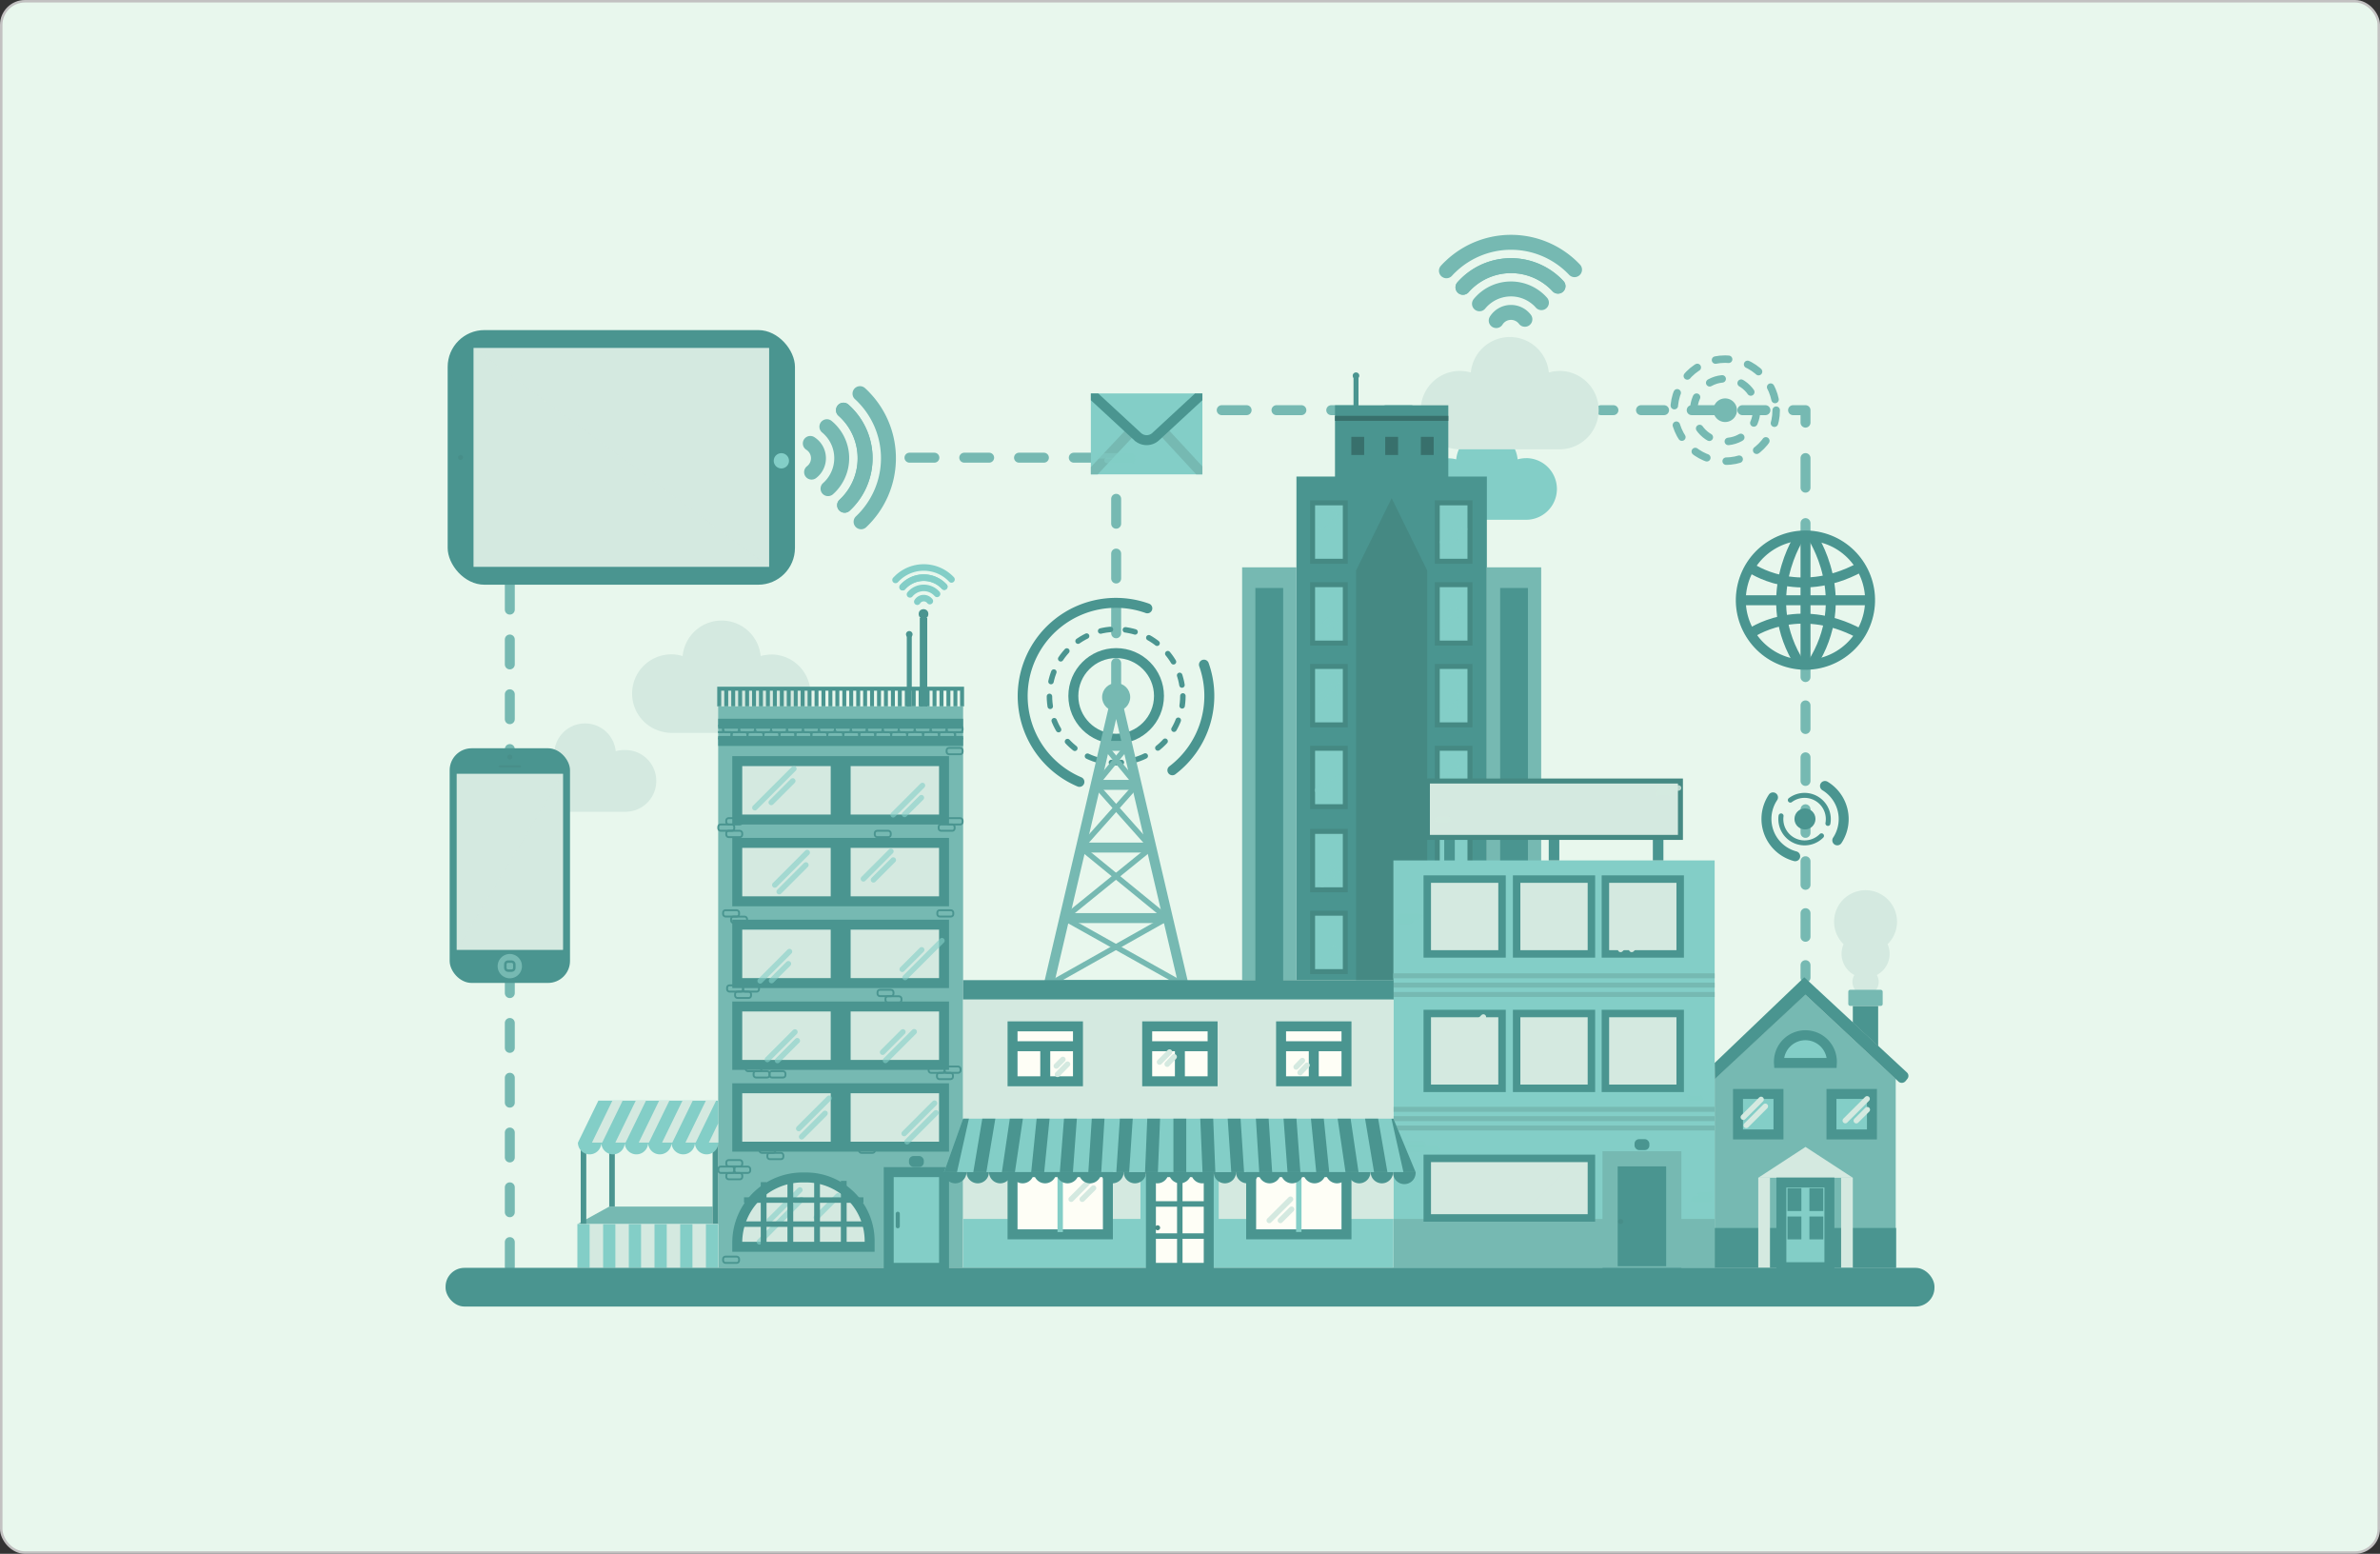 <svg id="bf10d6a0-b911-4f87-b5ea-c0b16d71cf06" data-name="Layer 1" xmlns="http://www.w3.org/2000/svg" xmlns:xlink="http://www.w3.org/1999/xlink" viewBox="0 0 478 312"><rect x="0" y="0" width="478" height="312" fill="#333333" stroke="none"/><defs><clipPath id="fe641df2-c52a-4279-803f-f1721b41938b" transform="translate(0 -1)"><rect x="219.09" y="80" width="22.4" height="16.25" style="fill:none"/></clipPath><clipPath id="fd3a3144-5708-4a4e-ac9c-b422e8a8a0e4" transform="translate(0 -1)"><polygon points="193.43 225.62 279.85 225.62 284.31 236.36 189.6 236.36 193.43 225.62" style="fill:none"/></clipPath></defs><g id="a48c08d3-fd4c-4ee2-a147-28d342a836e8" data-name="Layer 1"><rect x="0.25" y="0.25" width="477.5" height="311.5" rx="4.75" style="fill:#e8f7ed;stroke:#c2c1c1;stroke-miterlimit:10;stroke-width:0.5px"/><line x1="362.62" y1="107.54" x2="362.62" y2="105.04" style="fill:none;stroke:#76b9b2;stroke-linecap:round;stroke-linejoin:round;stroke-width:2px"/><line x1="362.62" y1="97.92" x2="362.62" y2="88.42" style="fill:none;stroke:#76b9b2;stroke-linecap:round;stroke-linejoin:round;stroke-width:2px;stroke-dasharray:5.94,7.12"/><polyline points="362.62 84.86 362.62 82.36 360.12 82.36" style="fill:none;stroke:#76b9b2;stroke-linecap:round;stroke-linejoin:round;stroke-width:2px"/><line x1="354.57" y1="82.36" x2="326.81" y2="82.36" style="fill:none;stroke:#76b9b2;stroke-linecap:round;stroke-linejoin:round;stroke-width:2px;stroke-dasharray:4.63,5.55"/><line x1="324.04" y1="82.36" x2="321.54" y2="82.36" style="fill:none;stroke:#76b9b2;stroke-linecap:round;stroke-linejoin:round;stroke-width:2px"/><line x1="362.62" y1="133.45" x2="362.62" y2="135.95" style="fill:none;stroke:#76b9b2;stroke-linecap:round;stroke-linejoin:round;stroke-width:2px"/><line x1="362.62" y1="141.64" x2="362.62" y2="190.95" style="fill:none;stroke:#76b9b2;stroke-linecap:round;stroke-linejoin:round;stroke-width:2px;stroke-dasharray:4.74,5.69"/><line x1="362.62" y1="193.8" x2="362.62" y2="196.3" style="fill:none;stroke:#76b9b2;stroke-linecap:round;stroke-linejoin:round;stroke-width:2px"/><polyline points="283.37 82.36 224.17 82.36 224.17 138.29" style="fill:none;stroke:#76b9b2;stroke-linecap:round;stroke-linejoin:round;stroke-width:2px;stroke-dasharray:5,6"/><line x1="182.66" y1="91.9" x2="224.1" y2="91.9" style="fill:none;stroke:#76b9b2;stroke-linecap:round;stroke-linejoin:round;stroke-width:2px;stroke-dasharray:5,6"/><line x1="102.39" y1="117.41" x2="102.39" y2="255.51" style="fill:none;stroke:#76b9b2;stroke-linecap:round;stroke-linejoin:round;stroke-width:2px;stroke-dasharray:5,6"/><path d="M348.85,83.36A2.37,2.37,0,1,1,346.48,81h0A2.37,2.37,0,0,1,348.85,83.36Z" transform="translate(0 -1)" style="fill:#76b9b2"/><circle cx="346.48" cy="82.36" r="6.31" style="fill:none;stroke:#76b9b2;stroke-linecap:round;stroke-linejoin:round;stroke-width:1.5px;stroke-dasharray:2.65,3.97"/><circle cx="346.48" cy="82.36" r="10.25" style="fill:none;stroke:#76b9b2;stroke-linecap:round;stroke-linejoin:round;stroke-width:1.5px;stroke-dasharray:2.65,3.97"/><circle cx="362.6" cy="121.51" r="12.98" transform="translate(161.96 446.06) rotate(-76.88)" style="fill:none;stroke:#4a9590;stroke-miterlimit:10;stroke-width:2px"/><line x1="349.64" y1="120.53" x2="375.61" y2="120.53" style="fill:none;stroke:#4a9590;stroke-miterlimit:10;stroke-width:2px"/><line x1="362.62" y1="133.51" x2="362.62" y2="107.54" style="fill:none;stroke:#4a9590;stroke-miterlimit:10;stroke-width:2px"/><path d="M351.45,114.92s9.45,6.84,22.12,0" transform="translate(0 -1)" style="fill:none;stroke:#4a9590;stroke-miterlimit:10;stroke-width:2px"/><path d="M351.45,128.26s9.45-6.84,22.12,0" transform="translate(0 -1)" style="fill:none;stroke:#4a9590;stroke-miterlimit:10;stroke-width:2px"/><path d="M363.87,108.54s8.61,12.55,0,25.91" transform="translate(0 -1)" style="fill:none;stroke:#4a9590;stroke-miterlimit:10;stroke-width:2px"/><path d="M361.55,108.54s-8.61,12.55,0,25.91" transform="translate(0 -1)" style="fill:none;stroke:#4a9590;stroke-miterlimit:10;stroke-width:2px"/><circle cx="362.51" cy="164.44" r="2.11" style="fill:#4a9590"/><path d="M365.83,168.83a4.77,4.77,0,0,1-8.12-4" transform="translate(0 -1)" style="fill:none;stroke:#4a9590;stroke-linecap:round;stroke-linejoin:round"/><path d="M359.57,161.66a4.77,4.77,0,0,1,7.55,4.68" transform="translate(0 -1)" style="fill:none;stroke:#4a9590;stroke-linecap:round;stroke-linejoin:round"/><path d="M360.55,172.93a7.75,7.75,0,0,1-5.52-9.47,7.9,7.9,0,0,1,1.06-2.35" transform="translate(0 -1)" style="fill:none;stroke:#4a9590;stroke-linecap:round;stroke-linejoin:round;stroke-width:2px"/><path d="M366.53,158.82a7.76,7.76,0,0,1,2.65,10.64l-.18.28" transform="translate(0 -1)" style="fill:none;stroke:#4a9590;stroke-linecap:round;stroke-linejoin:round;stroke-width:2px"/><path d="M306.5,93a6.12,6.12,0,0,0-1.7.24,6.19,6.19,0,0,0-12.33,0A6.19,6.19,0,0,0,289,105.12a6.12,6.12,0,0,0,1.75.25H306.5a6.19,6.19,0,0,0,0-12.38Z" transform="translate(0 -1)" style="fill:#83cec7"/><path d="M313.23,75.49a7.52,7.52,0,0,0-2.16.31,7.87,7.87,0,0,0-15.67,0,7.74,7.74,0,0,0-2.19-.32,7.87,7.87,0,0,0,0,15.74h20a7.87,7.87,0,1,0,0-15.74Z" transform="translate(0 -1)" style="fill:#d4e9e0"/><path d="M293.82,58.69A12.88,12.88,0,0,1,312,57.57c.32.28.62.58.91.89" transform="translate(0 -1)" style="fill:none;stroke:#76b9b2;stroke-linecap:round;stroke-linejoin:round;stroke-width:3px"/><path d="M316.23,55.15a17.56,17.56,0,0,0-24.82-.7c-.32.29-.62.6-.91.92" transform="translate(0 -1)" style="fill:none;stroke:#76b9b2;stroke-linecap:round;stroke-linejoin:round;stroke-width:3px"/><path d="M312.91,58.46a12.88,12.88,0,0,0-18.2-.68c-.31.29-.61.59-.89.91" transform="translate(0 -1)" style="fill:none;stroke:#76b9b2;stroke-linecap:round;stroke-linejoin:round;stroke-width:3px"/><path d="M297.14,62a8.19,8.19,0,0,1,11.53-1.11,7.57,7.57,0,0,1,.91.88" transform="translate(0 -1)" style="fill:none;stroke:#76b9b2;stroke-linecap:round;stroke-linejoin:round;stroke-width:3px"/><path d="M306.26,65.11a3.51,3.51,0,0,0-5.76.26" transform="translate(0 -1)" style="fill:none;stroke:#76b9b2;stroke-linecap:round;stroke-linejoin:round;stroke-width:3px"/><path d="M125.36,151.6a6.12,6.12,0,0,0-1.7.24,6.19,6.19,0,0,0-12.32,0A6.19,6.19,0,1,0,109.61,164h15.75a6.2,6.2,0,0,0,.5-12.39,4.17,4.17,0,0,0-.5,0Z" transform="translate(0 -1)" style="fill:#d4e9e0"/><path d="M154.93,132.43a7.88,7.88,0,0,0-2.16.3,7.87,7.87,0,0,0-15.67,0,7.87,7.87,0,1,0-4.37,15.12,7.66,7.66,0,0,0,2.18.31h20a7.87,7.87,0,0,0,0-15.74h0Z" transform="translate(0 -1)" style="fill:#d4e9e0"/><rect x="219.09" y="79" width="22.4" height="16.25" style="fill:#83cec7"/><g style="clip-path:url(#fe641df2-c52a-4279-803f-f1721b41938b)"><line x1="219.09" y1="95.25" x2="227.27" y2="86.53" style="fill:none;stroke:#76b9b2;stroke-miterlimit:10;stroke-width:2px"/><line x1="241.6" y1="95.25" x2="233.55" y2="86.54" style="fill:none;stroke:#76b9b2;stroke-miterlimit:10;stroke-width:2px"/><path d="M219.09,80l9.39,8.67a2.67,2.67,0,0,0,3.63,0L241.49,80" transform="translate(0 -1)" style="fill:none;stroke:#4a9590;stroke-miterlimit:10;stroke-width:2px"/></g><line x1="220.93" y1="91.53" x2="227.46" y2="91.53" style="fill:none;stroke:#83cec7;stroke-linecap:round;stroke-linejoin:round;stroke-width:1.1px;opacity:0.5;isolation:isolate"/><line x1="222.34" y1="92.47" x2="227.46" y2="92.47" style="fill:none;stroke:#83cec7;stroke-linecap:round;stroke-linejoin:round;stroke-width:1.1px;opacity:0.5;isolation:isolate"/><rect x="90.31" y="150.25" width="24.17" height="47.12" rx="4.41" style="fill:#4a9590"/><g style="opacity:0.5"><path d="M102.39,153.5h0a.5.5,0,0,1-.5-.5h0a.51.51,0,0,1,.5-.49h0a.49.49,0,0,1,.5.48h0A.5.5,0,0,1,102.39,153.5Z" transform="translate(0 -1)" style="fill:#458983"/><path d="M104.39,155.11h-4a.23.23,0,0,1-.23-.23h0a.23.23,0,0,1,.23-.23h4a.23.23,0,0,1,.24.22h0a.24.24,0,0,1-.24.24Z" transform="translate(0 -1)" style="fill:#458983"/></g><path d="M104.83,195a2.44,2.44,0,1,1-2.44-2.44,2.44,2.44,0,0,1,2.44,2.44Z" transform="translate(0 -1)" style="fill:#76b9b2"/><rect x="101.49" y="193.09" width="1.81" height="1.81" rx="0.52" style="fill:none;stroke:#4a9590;stroke-miterlimit:10;stroke-width:0.5px"/><rect x="91.72" y="155.37" width="21.35" height="35.35" style="fill:#d4e9e0"/><polygon points="91.72 190.72 113.07 190.72 113.07 155.37 91.72 190.72" style="fill:#d4e9e0;opacity:0.35;isolation:isolate"/><path d="M169.4,83.36a12.88,12.88,0,0,1,1.12,18.18c-.28.32-.58.62-.89.91" transform="translate(0 -1)" style="fill:none;stroke:#76b9b2;stroke-linecap:round;stroke-linejoin:round;stroke-width:3px"/><path d="M172.94,105.77a17.56,17.56,0,0,0,.7-24.82c-.29-.32-.6-.62-.92-.91" transform="translate(0 -1)" style="fill:none;stroke:#76b9b2;stroke-linecap:round;stroke-linejoin:round;stroke-width:3px"/><path d="M169.63,102.45a12.88,12.88,0,0,0,.68-18.2c-.29-.31-.59-.61-.91-.89" transform="translate(0 -1)" style="fill:none;stroke:#76b9b2;stroke-linecap:round;stroke-linejoin:round;stroke-width:3px"/><path d="M166.07,86.68a8.19,8.19,0,0,1,1.11,11.53,7.57,7.57,0,0,1-.88.91" transform="translate(0 -1)" style="fill:none;stroke:#76b9b2;stroke-linecap:round;stroke-linejoin:round;stroke-width:3px"/><path d="M163,95.8a3.51,3.51,0,0,0-.26-5.76" transform="translate(0 -1)" style="fill:none;stroke:#76b9b2;stroke-linecap:round;stroke-linejoin:round;stroke-width:3px"/><rect x="89.91" y="66.28" width="69.75" height="51.13" rx="7.38" style="fill:#4a9590"/><rect x="95.1" y="69.88" width="59.37" height="43.94" style="fill:#d4e9e0"/><polygon points="154.47 113.82 154.47 69.88 95.1 69.88 154.47 113.82" style="fill:#d4e9e0;opacity:0.35;isolation:isolate"/><path d="M156.93,92a1.53,1.53,0,1,1-1.53,1.53h0A1.52,1.52,0,0,1,156.91,92Z" transform="translate(0 -1)" style="fill:#83cec7"/><path d="M92.5,93.35h0a.5.5,0,0,1-.5-.5h0a.52.52,0,0,1,.5-.5h0a.5.5,0,0,1,.5.5h0A.5.5,0,0,1,92.5,93.35Z" transform="translate(0 -1)" style="fill:#458983;opacity:0.5;isolation:isolate"/><circle cx="224.17" cy="139.74" r="8.6" style="fill:none;stroke:#4a9590;stroke-miterlimit:10;stroke-width:2px"/><circle cx="224.17" cy="139.74" r="13.4" style="fill:none;stroke:#4a9590;stroke-linecap:round;stroke-linejoin:round;stroke-width:1.1px;stroke-dasharray:2,3"/><path d="M216.79,158a18.72,18.72,0,0,1,13.64-34.85" transform="translate(0 -1)" style="fill:none;stroke:#4a9590;stroke-linecap:round;stroke-linejoin:round;stroke-width:2px"/><path d="M241.8,134.46a18.74,18.74,0,0,1-6.34,21.21" transform="translate(0 -1)" style="fill:none;stroke:#4a9590;stroke-linecap:round;stroke-linejoin:round;stroke-width:2px"/><polygon points="210.63 197.75 237.7 197.75 224.17 139.99 210.63 197.75" style="fill:none;stroke:#76b9b2;stroke-miterlimit:10;stroke-width:2px"/><line x1="213.77" y1="184.35" x2="234.42" y2="184.35" style="fill:none;stroke:#76b9b2;stroke-miterlimit:10;stroke-width:2px"/><line x1="217.09" y1="170.19" x2="231.24" y2="170.19" style="fill:none;stroke:#76b9b2;stroke-miterlimit:10;stroke-width:2px"/><line x1="220.04" y1="157.6" x2="228.29" y2="157.6" style="fill:none;stroke:#76b9b2;stroke-miterlimit:10;stroke-width:2px"/><line x1="221.87" y1="149.77" x2="226.46" y2="149.77" style="fill:none;stroke:#76b9b2;stroke-miterlimit:10;stroke-width:2px"/><line x1="210.63" y1="197.75" x2="234.42" y2="184.35" style="fill:none;stroke:#76b9b2;stroke-miterlimit:10;stroke-width:1.1px"/><line x1="213.77" y1="184.35" x2="237.7" y2="197.75" style="fill:none;stroke:#76b9b2;stroke-miterlimit:10;stroke-width:1.1px"/><line x1="231.24" y1="170.19" x2="213.77" y2="184.35" style="fill:none;stroke:#76b9b2;stroke-miterlimit:10;stroke-width:1.1px"/><line x1="217.09" y1="170.19" x2="234.42" y2="184.35" style="fill:none;stroke:#76b9b2;stroke-miterlimit:10;stroke-width:1.1px"/><line x1="228.29" y1="157.6" x2="217.09" y2="170.19" style="fill:none;stroke:#76b9b2;stroke-miterlimit:10;stroke-width:1.1px"/><line x1="220.04" y1="157.6" x2="231.24" y2="170.19" style="fill:none;stroke:#76b9b2;stroke-miterlimit:10;stroke-width:1.1px"/><line x1="226.46" y1="149.77" x2="220.04" y2="157.6" style="fill:none;stroke:#76b9b2;stroke-miterlimit:10;stroke-width:1.1px"/><line x1="221.87" y1="149.77" x2="228.29" y2="157.6" style="fill:none;stroke:#76b9b2;stroke-miterlimit:10;stroke-width:1.1px"/><circle cx="224.17" cy="139.98" r="2.82" style="fill:#76b9b2"/><rect x="260.38" y="95.69" width="38.24" height="101.12" style="fill:#4a9590"/><rect x="288.66" y="100.97" width="6.57" height="11.73" style="fill:#83cec7;stroke:#458983;stroke-miterlimit:10"/><rect x="288.66" y="117.4" width="6.57" height="11.73" style="fill:#83cec7;stroke:#458983;stroke-miterlimit:10"/><rect x="288.66" y="133.82" width="6.57" height="11.73" style="fill:#83cec7;stroke:#458983;stroke-miterlimit:10"/><rect x="288.66" y="150.25" width="6.57" height="11.73" style="fill:#83cec7;stroke:#458983;stroke-miterlimit:10"/><rect x="288.66" y="166.67" width="6.57" height="11.73" style="fill:#83cec7;stroke:#458983;stroke-miterlimit:10"/><rect x="263.62" y="100.97" width="6.57" height="11.73" style="fill:#83cec7;stroke:#458983;stroke-miterlimit:10"/><rect x="263.62" y="117.4" width="6.57" height="11.73" style="fill:#83cec7;stroke:#458983;stroke-miterlimit:10"/><rect x="263.62" y="133.82" width="6.57" height="11.73" style="fill:#83cec7;stroke:#458983;stroke-miterlimit:10"/><rect x="263.62" y="150.25" width="6.57" height="11.73" style="fill:#83cec7;stroke:#458983;stroke-miterlimit:10"/><rect x="263.62" y="166.94" width="6.57" height="11.73" style="fill:#83cec7;stroke:#458983;stroke-miterlimit:10"/><rect x="263.62" y="183.37" width="6.57" height="11.73" style="fill:#83cec7;stroke:#458983;stroke-miterlimit:10"/><g style="opacity:0.5"><line x1="265.19" y1="105.75" x2="267.85" y2="103.1" style="fill:none;stroke:#83cec7;stroke-linecap:round;stroke-linejoin:round;stroke-width:1.1px"/><line x1="267.02" y1="105.64" x2="268.67" y2="103.98" style="fill:none;stroke:#83cec7;stroke-linecap:round;stroke-linejoin:round;stroke-width:1.1px"/></g><g style="opacity:0.5"><line x1="289.82" y1="142.34" x2="292.47" y2="139.69" style="fill:none;stroke:#83cec7;stroke-linecap:round;stroke-linejoin:round;stroke-width:1.1px"/><line x1="291.65" y1="142.23" x2="293.3" y2="140.57" style="fill:none;stroke:#83cec7;stroke-linecap:round;stroke-linejoin:round;stroke-width:1.1px"/></g><g style="opacity:0.5"><line x1="289.73" y1="108.87" x2="291.76" y2="106.84" style="fill:none;stroke:#83cec7;stroke-linecap:round;stroke-linejoin:round;stroke-width:1.1px"/><line x1="291.56" y1="108.76" x2="294.16" y2="106.22" style="fill:none;stroke:#83cec7;stroke-linecap:round;stroke-linejoin:round;stroke-width:1.1px"/></g><g style="opacity:0.5"><line x1="264.56" y1="158.69" x2="266.59" y2="156.66" style="fill:none;stroke:#83cec7;stroke-linecap:round;stroke-linejoin:round;stroke-width:1.1px"/><line x1="266.39" y1="158.58" x2="268.99" y2="156.04" style="fill:none;stroke:#83cec7;stroke-linecap:round;stroke-linejoin:round;stroke-width:1.1px"/></g><g style="opacity:0.5"><line x1="264.95" y1="126.58" x2="266.98" y2="124.55" style="fill:none;stroke:#83cec7;stroke-linecap:round;stroke-linejoin:round;stroke-width:1.1px"/><line x1="266.77" y1="126.47" x2="268.1" y2="125.18" style="fill:none;stroke:#83cec7;stroke-linecap:round;stroke-linejoin:round;stroke-width:1.1px"/></g><g style="opacity:0.5"><line x1="265.77" y1="192.59" x2="267.8" y2="190.56" style="fill:none;stroke:#83cec7;stroke-linecap:round;stroke-linejoin:round;stroke-width:1.1px"/><line x1="267.6" y1="192.48" x2="268.92" y2="191.18" style="fill:none;stroke:#83cec7;stroke-linecap:round;stroke-linejoin:round;stroke-width:1.1px"/></g><g style="opacity:0.5"><line x1="265.44" y1="176.13" x2="267.47" y2="174.1" style="fill:none;stroke:#83cec7;stroke-linecap:round;stroke-linejoin:round;stroke-width:1.1px"/><line x1="265.58" y1="177.62" x2="268.6" y2="174.72" style="fill:none;stroke:#83cec7;stroke-linecap:round;stroke-linejoin:round;stroke-width:1.1px"/></g><g style="opacity:0.5"><line x1="289.98" y1="124.36" x2="292.01" y2="122.32" style="fill:none;stroke:#83cec7;stroke-linecap:round;stroke-linejoin:round;stroke-width:1.1px"/><line x1="290.11" y1="125.84" x2="293.13" y2="122.95" style="fill:none;stroke:#83cec7;stroke-linecap:round;stroke-linejoin:round;stroke-width:1.1px"/></g><g style="opacity:0.5"><line x1="290.6" y1="155.37" x2="292.63" y2="153.33" style="fill:none;stroke:#83cec7;stroke-linecap:round;stroke-linejoin:round;stroke-width:1.1px"/><line x1="292.43" y1="155.25" x2="293.75" y2="153.96" style="fill:none;stroke:#83cec7;stroke-linecap:round;stroke-linejoin:round;stroke-width:1.1px"/></g><g style="opacity:0.5"><line x1="264.86" y1="140.61" x2="268.32" y2="137.18" style="fill:none;stroke:#83cec7;stroke-linecap:round;stroke-linejoin:round;stroke-width:1.1px"/><line x1="266.68" y1="140.5" x2="268.01" y2="139.21" style="fill:none;stroke:#83cec7;stroke-linecap:round;stroke-linejoin:round;stroke-width:1.1px"/></g><polygon points="286.65 196.81 272.34 196.81 272.34 114.58 279.5 100.03 286.65 114.58 286.65 196.81" style="fill:#458983"/><rect x="249.47" y="113.92" width="10.91" height="82.9" style="fill:#76b9b2"/><rect x="252.63" y="118.57" width="4.58" height="78.24" style="fill:#4a9590;stroke:#4a9590;stroke-miterlimit:10"/><rect x="298.62" y="113.92" width="10.91" height="82.9" style="fill:#76b9b2"/><rect x="301.79" y="118.57" width="4.58" height="78.24" style="fill:#4a9590;stroke:#4a9590;stroke-miterlimit:10"/><line x1="272.34" y1="89.94" x2="272.34" y2="75.44" style="fill:none;stroke:#4a9590;stroke-miterlimit:10"/><path d="M273,76.44a.66.66,0,1,1-1.32,0h0a.66.66,0,1,1,1.32,0Z" transform="translate(0 -1)" style="fill:#4a9590"/><rect x="268.12" y="81.38" width="22.76" height="14.5" style="fill:#4a9590"/><rect x="271.4" y="87.72" width="2.58" height="3.64" style="fill:#38706c"/><rect x="278.21" y="87.72" width="2.58" height="3.64" style="fill:#38706c"/><rect x="285.36" y="87.72" width="2.58" height="3.64" style="fill:#38706c"/><line x1="268.12" y1="84" x2="290.88" y2="84" style="fill:none;stroke:#38706c;stroke-miterlimit:10"/><path d="M381,186.09a6.32,6.32,0,1,0-10.74,4.5,4.94,4.94,0,0,0-.4,1.93,4.81,4.81,0,0,0,2.57,4.26,2.64,2.64,0,1,0,4.51,0,4.8,4.8,0,0,0,2.16-6.19A6.3,6.3,0,0,0,381,186.09Z" transform="translate(0 -1)" style="fill:#d4e9e0"/><polygon points="344.37 216.64 362.56 199.69 380.74 216.64 380.74 254.58 344.37 254.58 344.37 216.64" style="fill:#76b9b2"/><rect x="344.37" y="246.57" width="36.45" height="8.02" style="fill:#4a9590"/><polygon points="372.12 205.33 377.21 210.07 377.21 201.98 372.12 201.98 372.12 205.33" style="fill:#4a9590"/><rect x="371.21" y="198.75" width="6.91" height="3.23" rx="0.37" style="fill:#76b9b2"/><path d="M344.37,214.44l18-17.21L383,216.36a.93.93,0,0,1,.09,1.25l-.36.45a1,1,0,0,1-1.41.15l0,0-18.73-17.48-18.19,16.95Z" transform="translate(0 -1)" style="fill:#4a9590"/><path d="M367.91,214.44a5.32,5.32,0,1,0-10.63-.46,3.53,3.53,0,0,0,0,.46Z" transform="translate(0 -1)" style="fill:#83cec7;stroke:#4a9590;stroke-miterlimit:10;stroke-width:2px"/><rect x="349.06" y="219.66" width="8.13" height="8.13" style="fill:#83cec7;stroke:#4a9590;stroke-miterlimit:10;stroke-width:2px"/><rect x="367.83" y="219.66" width="8.13" height="8.13" style="fill:#83cec7;stroke:#4a9590;stroke-miterlimit:10;stroke-width:2px"/><line x1="350.13" y1="224.33" x2="353.7" y2="220.76" style="fill:none;stroke:#d4e9e0;stroke-linecap:round;stroke-linejoin:round;stroke-width:1.1px"/><line x1="350.72" y1="225.97" x2="354.55" y2="222.14" style="fill:none;stroke:#d4e9e0;stroke-linecap:round;stroke-linejoin:round;stroke-width:1.1px"/><line x1="370.61" y1="225.01" x2="374.99" y2="220.64" style="fill:none;stroke:#d4e9e0;stroke-linecap:round;stroke-linejoin:round;stroke-width:1.1px"/><line x1="372.82" y1="225.03" x2="375.03" y2="222.82" style="fill:none;stroke:#d4e9e0;stroke-linecap:round;stroke-linejoin:round;stroke-width:1.1px"/><rect x="353.13" y="236.48" width="2.35" height="18.1" style="fill:#d4e9e0"/><rect x="369.77" y="236.48" width="2.35" height="18.1" style="fill:#d4e9e0"/><polygon points="353.13 236.49 372.12 236.49 362.62 230.3 353.13 236.49" style="fill:#d4e9e0"/><rect x="357.77" y="237.45" width="9.65" height="17" style="fill:#83cec7;stroke:#4a9590;stroke-miterlimit:10;stroke-width:2px"/><rect x="359" y="238.58" width="2.79" height="4.59" style="fill:#4a9590"/><rect x="363.4" y="238.58" width="2.79" height="4.59" style="fill:#4a9590"/><rect x="359" y="244.27" width="2.79" height="4.59" style="fill:#4a9590"/><rect x="363.4" y="244.27" width="2.79" height="4.59" style="fill:#4a9590"/><polyline points="144.45 141.84 144.45 138.29 193.22 138.29 193.22 141.84" style="fill:none;stroke:#4a9590;stroke-miterlimit:10;stroke-width:0.8px"/><line x1="145.86" y1="138.29" x2="145.86" y2="141.84" style="fill:none;stroke:#4a9590;stroke-miterlimit:10;stroke-width:0.79px"/><line x1="147.26" y1="138.29" x2="147.26" y2="141.84" style="fill:none;stroke:#4a9590;stroke-miterlimit:10;stroke-width:0.79px"/><line x1="148.65" y1="138.29" x2="148.65" y2="141.84" style="fill:none;stroke:#4a9590;stroke-miterlimit:10;stroke-width:0.79px"/><line x1="150.05" y1="138.29" x2="150.05" y2="141.84" style="fill:none;stroke:#4a9590;stroke-miterlimit:10;stroke-width:0.79px"/><line x1="151.44" y1="138.29" x2="151.44" y2="141.84" style="fill:none;stroke:#4a9590;stroke-miterlimit:10;stroke-width:0.79px"/><line x1="152.83" y1="138.29" x2="152.83" y2="141.84" style="fill:none;stroke:#4a9590;stroke-miterlimit:10;stroke-width:0.79px"/><line x1="154.23" y1="138.29" x2="154.23" y2="141.84" style="fill:none;stroke:#4a9590;stroke-miterlimit:10;stroke-width:0.79px"/><line x1="155.62" y1="138.29" x2="155.62" y2="141.84" style="fill:none;stroke:#4a9590;stroke-miterlimit:10;stroke-width:0.79px"/><line x1="157.02" y1="138.29" x2="157.02" y2="141.84" style="fill:none;stroke:#4a9590;stroke-miterlimit:10;stroke-width:0.79px"/><line x1="158.41" y1="138.29" x2="158.41" y2="141.84" style="fill:none;stroke:#4a9590;stroke-miterlimit:10;stroke-width:0.79px"/><line x1="159.81" y1="138.29" x2="159.81" y2="141.84" style="fill:none;stroke:#4a9590;stroke-miterlimit:10;stroke-width:0.79px"/><line x1="161.2" y1="138.29" x2="161.2" y2="141.84" style="fill:none;stroke:#4a9590;stroke-miterlimit:10;stroke-width:0.79px"/><line x1="162.59" y1="138.29" x2="162.59" y2="141.84" style="fill:none;stroke:#4a9590;stroke-miterlimit:10;stroke-width:0.79px"/><line x1="163.99" y1="138.29" x2="163.99" y2="141.84" style="fill:none;stroke:#4a9590;stroke-miterlimit:10;stroke-width:0.79px"/><line x1="165.38" y1="138.29" x2="165.38" y2="141.84" style="fill:none;stroke:#4a9590;stroke-miterlimit:10;stroke-width:0.79px"/><line x1="166.78" y1="138.29" x2="166.78" y2="141.84" style="fill:none;stroke:#4a9590;stroke-miterlimit:10;stroke-width:0.79px"/><line x1="168.17" y1="138.29" x2="168.17" y2="141.84" style="fill:none;stroke:#4a9590;stroke-miterlimit:10;stroke-width:0.79px"/><line x1="169.57" y1="138.29" x2="169.57" y2="141.84" style="fill:none;stroke:#4a9590;stroke-miterlimit:10;stroke-width:0.79px"/><line x1="170.96" y1="138.29" x2="170.96" y2="141.84" style="fill:none;stroke:#4a9590;stroke-miterlimit:10;stroke-width:0.79px"/><line x1="172.36" y1="138.29" x2="172.36" y2="141.84" style="fill:none;stroke:#4a9590;stroke-miterlimit:10;stroke-width:0.79px"/><line x1="173.75" y1="138.29" x2="173.75" y2="141.84" style="fill:none;stroke:#4a9590;stroke-miterlimit:10;stroke-width:0.79px"/><line x1="175.14" y1="138.29" x2="175.14" y2="141.84" style="fill:none;stroke:#4a9590;stroke-miterlimit:10;stroke-width:0.79px"/><line x1="176.54" y1="138.29" x2="176.54" y2="141.84" style="fill:none;stroke:#4a9590;stroke-miterlimit:10;stroke-width:0.79px"/><line x1="177.93" y1="138.29" x2="177.93" y2="141.84" style="fill:none;stroke:#4a9590;stroke-miterlimit:10;stroke-width:0.79px"/><line x1="179.33" y1="138.29" x2="179.33" y2="141.84" style="fill:none;stroke:#4a9590;stroke-miterlimit:10;stroke-width:0.79px"/><line x1="180.72" y1="138.29" x2="180.72" y2="141.84" style="fill:none;stroke:#4a9590;stroke-miterlimit:10;stroke-width:0.79px"/><line x1="182.12" y1="138.29" x2="182.12" y2="141.84" style="fill:none;stroke:#4a9590;stroke-miterlimit:10;stroke-width:0.79px"/><line x1="183.51" y1="138.29" x2="183.51" y2="141.84" style="fill:none;stroke:#4a9590;stroke-miterlimit:10;stroke-width:0.79px"/><line x1="184.9" y1="138.29" x2="184.9" y2="141.84" style="fill:none;stroke:#4a9590;stroke-miterlimit:10;stroke-width:0.79px"/><line x1="186.3" y1="138.29" x2="186.3" y2="141.84" style="fill:none;stroke:#4a9590;stroke-miterlimit:10;stroke-width:0.79px"/><line x1="187.69" y1="138.29" x2="187.69" y2="141.84" style="fill:none;stroke:#4a9590;stroke-miterlimit:10;stroke-width:0.79px"/><line x1="189.09" y1="138.29" x2="189.09" y2="141.84" style="fill:none;stroke:#4a9590;stroke-miterlimit:10;stroke-width:0.79px"/><line x1="190.48" y1="138.29" x2="190.48" y2="141.84" style="fill:none;stroke:#4a9590;stroke-miterlimit:10;stroke-width:0.79px"/><line x1="191.88" y1="138.29" x2="191.88" y2="141.84" style="fill:none;stroke:#4a9590;stroke-miterlimit:10;stroke-width:0.79px"/><rect x="144.24" y="141.84" width="49.19" height="112.74" style="fill:#76b9b2"/><line x1="144.24" y1="145.32" x2="193.43" y2="145.32" style="fill:none;stroke:#4a9590;stroke-miterlimit:10;stroke-width:2px"/><line x1="144.24" y1="148.78" x2="193.43" y2="148.78" style="fill:none;stroke:#4a9590;stroke-miterlimit:10;stroke-width:2px"/><rect x="190.12" y="145.74" width="3.21" height="1.27" rx="0.47" style="fill:none;stroke:#4a9590;stroke-miterlimit:10;stroke-width:0.38px"/><rect x="188.6" y="147.02" width="3.21" height="1.27" rx="0.47" style="fill:none;stroke:#4a9590;stroke-miterlimit:10;stroke-width:0.38px"/><rect x="186.91" y="145.74" width="3.21" height="1.27" rx="0.47" style="fill:none;stroke:#4a9590;stroke-miterlimit:10;stroke-width:0.38px"/><rect x="183.71" y="145.74" width="3.21" height="1.27" rx="0.47" style="fill:none;stroke:#4a9590;stroke-miterlimit:10;stroke-width:0.38px"/><rect x="182.19" y="147.02" width="3.21" height="1.27" rx="0.47" style="fill:none;stroke:#4a9590;stroke-miterlimit:10;stroke-width:0.38px"/><rect x="180.5" y="145.74" width="3.21" height="1.27" rx="0.47" style="fill:none;stroke:#4a9590;stroke-miterlimit:10;stroke-width:0.38px"/><rect x="177.3" y="145.74" width="3.21" height="1.27" rx="0.47" style="fill:none;stroke:#4a9590;stroke-miterlimit:10;stroke-width:0.38px"/><rect x="175.78" y="147.02" width="3.21" height="1.27" rx="0.47" style="fill:none;stroke:#4a9590;stroke-miterlimit:10;stroke-width:0.38px"/><rect x="174.09" y="145.74" width="3.21" height="1.27" rx="0.47" style="fill:none;stroke:#4a9590;stroke-miterlimit:10;stroke-width:0.38px"/><rect x="170.88" y="145.74" width="3.21" height="1.27" rx="0.47" style="fill:none;stroke:#4a9590;stroke-miterlimit:10;stroke-width:0.38px"/><rect x="169.36" y="147.02" width="3.21" height="1.27" rx="0.47" style="fill:none;stroke:#4a9590;stroke-miterlimit:10;stroke-width:0.38px"/><rect x="167.68" y="145.74" width="3.21" height="1.27" rx="0.47" style="fill:none;stroke:#4a9590;stroke-miterlimit:10;stroke-width:0.38px"/><rect x="164.47" y="145.74" width="3.21" height="1.27" rx="0.47" style="fill:none;stroke:#4a9590;stroke-miterlimit:10;stroke-width:0.38px"/><rect x="162.95" y="147.02" width="3.21" height="1.27" rx="0.47" style="fill:none;stroke:#4a9590;stroke-miterlimit:10;stroke-width:0.38px"/><rect x="161.27" y="145.74" width="3.21" height="1.27" rx="0.47" style="fill:none;stroke:#4a9590;stroke-miterlimit:10;stroke-width:0.38px"/><rect x="158.06" y="145.74" width="3.21" height="1.27" rx="0.47" style="fill:none;stroke:#4a9590;stroke-miterlimit:10;stroke-width:0.38px"/><rect x="156.54" y="147.02" width="3.21" height="1.27" rx="0.47" style="fill:none;stroke:#4a9590;stroke-miterlimit:10;stroke-width:0.38px"/><rect x="154.86" y="145.74" width="3.21" height="1.27" rx="0.47" style="fill:none;stroke:#4a9590;stroke-miterlimit:10;stroke-width:0.38px"/><rect x="151.65" y="145.74" width="3.21" height="1.27" rx="0.47" style="fill:none;stroke:#4a9590;stroke-miterlimit:10;stroke-width:0.38px"/><rect x="150.13" y="147.02" width="3.21" height="1.27" rx="0.47" style="fill:none;stroke:#4a9590;stroke-miterlimit:10;stroke-width:0.38px"/><rect x="148.44" y="145.74" width="3.21" height="1.27" rx="0.47" style="fill:none;stroke:#4a9590;stroke-miterlimit:10;stroke-width:0.38px"/><rect x="145.24" y="145.74" width="3.21" height="1.27" rx="0.47" style="fill:none;stroke:#4a9590;stroke-miterlimit:10;stroke-width:0.38px"/><path d="M144.25,148h2.45a.22.22,0,0,1,.22.22h0v.83a.22.22,0,0,1-.22.22h-2.47" transform="translate(0 -1)" style="fill:none;stroke:#4a9590;stroke-miterlimit:10;stroke-width:0.38px"/><rect x="146.92" y="147.02" width="3.21" height="1.27" rx="0.47" style="fill:none;stroke:#4a9590;stroke-miterlimit:10;stroke-width:0.38px"/><rect x="153.33" y="147.02" width="3.21" height="1.27" rx="0.47" style="fill:none;stroke:#4a9590;stroke-miterlimit:10;stroke-width:0.38px"/><rect x="159.75" y="147.02" width="3.21" height="1.27" rx="0.47" style="fill:none;stroke:#4a9590;stroke-miterlimit:10;stroke-width:0.38px"/><rect x="166.16" y="147.02" width="3.21" height="1.27" rx="0.47" style="fill:none;stroke:#4a9590;stroke-miterlimit:10;stroke-width:0.38px"/><rect x="172.57" y="147.02" width="3.21" height="1.27" rx="0.47" style="fill:none;stroke:#4a9590;stroke-miterlimit:10;stroke-width:0.38px"/><rect x="178.98" y="147.02" width="3.21" height="1.27" rx="0.47" style="fill:none;stroke:#4a9590;stroke-miterlimit:10;stroke-width:0.38px"/><rect x="185.39" y="147.02" width="3.21" height="1.27" rx="0.47" style="fill:none;stroke:#4a9590;stroke-miterlimit:10;stroke-width:0.38px"/><path d="M193.43,149.29h-1.38a.22.22,0,0,1-.22-.22h0v-.83a.22.22,0,0,1,.22-.22h1.38" transform="translate(0 -1)" style="fill:none;stroke:#4a9590;stroke-miterlimit:10;stroke-width:0.38px"/><path d="M144.24,146.74H145a.22.22,0,0,1,.22.22h0v.83a.22.22,0,0,1-.22.22h-.77" transform="translate(0 -1)" style="fill:none;stroke:#4a9590;stroke-miterlimit:10;stroke-width:0.38px"/><rect x="172.52" y="230.22" width="3.21" height="1.27" rx="0.47" style="fill:none;stroke:#4a9590;stroke-miterlimit:10;stroke-width:0.38px"/><rect x="152.52" y="230.22" width="3.21" height="1.27" rx="0.47" style="fill:none;stroke:#4a9590;stroke-miterlimit:10;stroke-width:0.38px"/><rect x="154.12" y="231.49" width="3.21" height="1.27" rx="0.47" style="fill:none;stroke:#4a9590;stroke-miterlimit:10;stroke-width:0.38px"/><rect x="189.7" y="214.15" width="3.21" height="1.27" rx="0.47" style="fill:none;stroke:#4a9590;stroke-miterlimit:10;stroke-width:0.38px"/><rect x="186.5" y="214.15" width="3.21" height="1.27" rx="0.47" style="fill:none;stroke:#4a9590;stroke-miterlimit:10;stroke-width:0.38px"/><rect x="188.18" y="215.42" width="3.21" height="1.27" rx="0.47" style="fill:none;stroke:#4a9590;stroke-miterlimit:10;stroke-width:0.38px"/><rect x="190.12" y="150.18" width="3.21" height="1.27" rx="0.47" style="fill:none;stroke:#4a9590;stroke-miterlimit:10;stroke-width:0.38px"/><rect x="175.69" y="166.82" width="3.21" height="1.27" rx="0.47" style="fill:none;stroke:#4a9590;stroke-miterlimit:10;stroke-width:0.38px"/><rect x="188.25" y="182.77" width="3.21" height="1.27" rx="0.47" style="fill:none;stroke:#4a9590;stroke-miterlimit:10;stroke-width:0.38px"/><rect x="176.24" y="198.75" width="3.21" height="1.27" rx="0.47" style="fill:none;stroke:#4a9590;stroke-miterlimit:10;stroke-width:0.38px"/><rect x="177.84" y="200.05" width="3.21" height="1.27" rx="0.47" style="fill:none;stroke:#4a9590;stroke-miterlimit:10;stroke-width:0.38px"/><rect x="149.75" y="213.83" width="3.21" height="1.27" rx="0.47" style="fill:none;stroke:#4a9590;stroke-miterlimit:10;stroke-width:0.38px"/><rect x="151.35" y="215.09" width="3.21" height="1.27" rx="0.47" style="fill:none;stroke:#4a9590;stroke-miterlimit:10;stroke-width:0.38px"/><rect x="154.54" y="215.09" width="3.21" height="1.27" rx="0.47" style="fill:none;stroke:#4a9590;stroke-miterlimit:10;stroke-width:0.38px"/><rect x="188.52" y="165.55" width="3.21" height="1.27" rx="0.47" style="fill:none;stroke:#4a9590;stroke-miterlimit:10;stroke-width:0.38px"/><rect x="190.12" y="164.28" width="3.21" height="1.27" rx="0.47" style="fill:none;stroke:#4a9590;stroke-miterlimit:10;stroke-width:0.38px"/><rect x="144.26" y="165.55" width="3.21" height="1.27" rx="0.47" style="fill:none;stroke:#4a9590;stroke-miterlimit:10;stroke-width:0.38px"/><rect x="145.86" y="164.28" width="3.21" height="1.27" rx="0.47" style="fill:none;stroke:#4a9590;stroke-miterlimit:10;stroke-width:0.38px"/><rect x="145.86" y="166.82" width="3.21" height="1.27" rx="0.47" style="fill:none;stroke:#4a9590;stroke-miterlimit:10;stroke-width:0.38px"/><rect x="145.23" y="182.77" width="3.21" height="1.27" rx="0.47" style="fill:none;stroke:#4a9590;stroke-miterlimit:10;stroke-width:0.38px"/><rect x="146.83" y="184.05" width="3.21" height="1.27" rx="0.47" style="fill:none;stroke:#4a9590;stroke-miterlimit:10;stroke-width:0.38px"/><rect x="146.03" y="197.85" width="3.21" height="1.27" rx="0.47" style="fill:none;stroke:#4a9590;stroke-miterlimit:10;stroke-width:0.38px"/><rect x="149.23" y="197.85" width="3.21" height="1.27" rx="0.47" style="fill:none;stroke:#4a9590;stroke-miterlimit:10;stroke-width:0.38px"/><rect x="147.63" y="199.12" width="3.21" height="1.27" rx="0.47" style="fill:none;stroke:#4a9590;stroke-miterlimit:10;stroke-width:0.38px"/><rect x="144.27" y="234.25" width="3.21" height="1.27" rx="0.47" style="fill:none;stroke:#4a9590;stroke-miterlimit:10;stroke-width:0.38px"/><rect x="147.47" y="234.25" width="3.21" height="1.27" rx="0.47" style="fill:none;stroke:#4a9590;stroke-miterlimit:10;stroke-width:0.38px"/><rect x="145.87" y="235.53" width="3.21" height="1.27" rx="0.47" style="fill:none;stroke:#4a9590;stroke-miterlimit:10;stroke-width:0.38px"/><rect x="145.87" y="232.94" width="3.21" height="1.27" rx="0.47" style="fill:none;stroke:#4a9590;stroke-miterlimit:10;stroke-width:0.38px"/><rect x="145.23" y="252.32" width="3.21" height="1.27" rx="0.47" style="fill:none;stroke:#4a9590;stroke-miterlimit:10;stroke-width:0.38px"/><rect x="148.07" y="152.83" width="41.53" height="11.73" style="fill:#d4e9e0;stroke:#4a9590;stroke-miterlimit:10;stroke-width:2px"/><rect x="148.07" y="169.25" width="41.53" height="11.73" style="fill:#d4e9e0;stroke:#4a9590;stroke-miterlimit:10;stroke-width:2px"/><rect x="148.07" y="185.67" width="41.53" height="11.73" style="fill:#d4e9e0;stroke:#4a9590;stroke-miterlimit:10;stroke-width:2px"/><rect x="148.07" y="202.1" width="41.53" height="11.73" style="fill:#d4e9e0;stroke:#4a9590;stroke-miterlimit:10;stroke-width:2px"/><rect x="148.07" y="218.52" width="41.53" height="11.73" style="fill:#d4e9e0;stroke:#4a9590;stroke-miterlimit:10;stroke-width:2px"/><line x1="168.84" y1="152.83" x2="168.84" y2="164.56" style="fill:none;stroke:#4a9590;stroke-miterlimit:10;stroke-width:4px"/><line x1="168.84" y1="169.25" x2="168.84" y2="180.98" style="fill:none;stroke:#4a9590;stroke-miterlimit:10;stroke-width:4px"/><line x1="168.84" y1="185.67" x2="168.84" y2="197.41" style="fill:none;stroke:#4a9590;stroke-miterlimit:10;stroke-width:4px"/><line x1="168.84" y1="202.1" x2="168.84" y2="213.83" style="fill:none;stroke:#4a9590;stroke-miterlimit:10;stroke-width:4px"/><line x1="168.84" y1="218.52" x2="168.84" y2="230.25" style="fill:none;stroke:#4a9590;stroke-miterlimit:10;stroke-width:4px"/><g style="opacity:0.6"><line x1="155.61" y1="177.7" x2="162.12" y2="171.19" style="fill:none;stroke:#83cec7;stroke-linecap:round;stroke-linejoin:round;stroke-width:1.1px"/><line x1="156.49" y1="179.05" x2="161.86" y2="173.68" style="fill:none;stroke:#83cec7;stroke-linecap:round;stroke-linejoin:round;stroke-width:1.1px"/><line x1="179.38" y1="163.61" x2="185.27" y2="157.72" style="fill:none;stroke:#83cec7;stroke-linecap:round;stroke-linejoin:round;stroke-width:1.1px"/><line x1="181.67" y1="163.54" x2="185.05" y2="160.17" style="fill:none;stroke:#83cec7;stroke-linecap:round;stroke-linejoin:round;stroke-width:1.1px"/><line x1="152.67" y1="196.96" x2="158.56" y2="191.07" style="fill:none;stroke:#83cec7;stroke-linecap:round;stroke-linejoin:round;stroke-width:1.1px"/><line x1="154.96" y1="196.9" x2="158.34" y2="193.52" style="fill:none;stroke:#83cec7;stroke-linecap:round;stroke-linejoin:round;stroke-width:1.1px"/><line x1="151.61" y1="162.19" x2="159.44" y2="154.36" style="fill:none;stroke:#83cec7;stroke-linecap:round;stroke-linejoin:round;stroke-width:1.1px"/><line x1="154.9" y1="161.13" x2="159.22" y2="156.81" style="fill:none;stroke:#83cec7;stroke-linecap:round;stroke-linejoin:round;stroke-width:1.1px"/><line x1="181.2" y1="194.63" x2="185.11" y2="190.72" style="fill:none;stroke:#83cec7;stroke-linecap:round;stroke-linejoin:round;stroke-width:1.1px"/><line x1="181.78" y1="196.28" x2="189.18" y2="188.88" style="fill:none;stroke:#83cec7;stroke-linecap:round;stroke-linejoin:round;stroke-width:1.1px"/><line x1="181.59" y1="227.61" x2="187.69" y2="221.51" style="fill:none;stroke:#83cec7;stroke-linecap:round;stroke-linejoin:round;stroke-width:1.1px"/><line x1="182.17" y1="229.26" x2="187.98" y2="223.45" style="fill:none;stroke:#83cec7;stroke-linecap:round;stroke-linejoin:round;stroke-width:1.1px"/><line x1="160.42" y1="226.61" x2="166.52" y2="220.52" style="fill:none;stroke:#83cec7;stroke-linecap:round;stroke-linejoin:round;stroke-width:1.1px"/><line x1="161" y1="228.26" x2="165.7" y2="223.56" style="fill:none;stroke:#83cec7;stroke-linecap:round;stroke-linejoin:round;stroke-width:1.1px"/><line x1="177.26" y1="211.28" x2="181.34" y2="207.2" style="fill:none;stroke:#83cec7;stroke-linecap:round;stroke-linejoin:round;stroke-width:1.1px"/><line x1="177.84" y1="212.93" x2="183.6" y2="207.17" style="fill:none;stroke:#83cec7;stroke-linecap:round;stroke-linejoin:round;stroke-width:1.1px"/><line x1="154.12" y1="212.75" x2="159.65" y2="207.22" style="fill:none;stroke:#83cec7;stroke-linecap:round;stroke-linejoin:round;stroke-width:1.1px"/><line x1="156.15" y1="212.95" x2="160.13" y2="208.97" style="fill:none;stroke:#83cec7;stroke-linecap:round;stroke-linejoin:round;stroke-width:1.1px"/><line x1="173.41" y1="176.47" x2="178.93" y2="170.94" style="fill:none;stroke:#83cec7;stroke-linecap:round;stroke-linejoin:round;stroke-width:1.1px"/><line x1="175.43" y1="176.67" x2="179.41" y2="172.69" style="fill:none;stroke:#83cec7;stroke-linecap:round;stroke-linejoin:round;stroke-width:1.1px"/></g><rect x="178.49" y="235.36" width="11.11" height="19.22" style="fill:#83cec7;stroke:#4a9590;stroke-miterlimit:10;stroke-width:2px"/><path d="M180.31,247.64h0a.41.41,0,0,1-.41-.41h0v-2.51a.41.41,0,0,1,.41-.41h0a.41.41,0,0,1,.41.41h0v2.51a.41.41,0,0,1-.41.41Z" transform="translate(0 -1)" style="fill:#4a9590"/><rect x="182.56" y="232.13" width="2.98" height="2.19" rx="0.91" style="fill:#4a9590"/><path d="M161.17,237.43h.72a12.77,12.77,0,0,1,12.77,12.77v1.15H148.07v-.82A13.11,13.11,0,0,1,161.17,237.43Z" transform="translate(0 -1)" style="fill:#d4e9e0;stroke:#4a9590;stroke-miterlimit:10;stroke-width:2px"/><g style="opacity:0.6"><line x1="154.55" y1="245.03" x2="160.65" y2="238.94" style="fill:none;stroke:#83cec7;stroke-linecap:round;stroke-linejoin:round;stroke-width:1.1px"/><line x1="163.95" y1="244.47" x2="168.32" y2="240.1" style="fill:none;stroke:#83cec7;stroke-linecap:round;stroke-linejoin:round;stroke-width:1.1px"/><line x1="152.52" y1="249.36" x2="160.94" y2="240.88" style="fill:none;stroke:#83cec7;stroke-linecap:round;stroke-linejoin:round;stroke-width:1.1px"/></g><line x1="148.07" y1="245.8" x2="174.66" y2="245.8" style="fill:none;stroke:#4a9590;stroke-miterlimit:10;stroke-width:1.1px"/><line x1="149.43" y1="240.97" x2="173.41" y2="240.97" style="fill:none;stroke:#4a9590;stroke-miterlimit:10;stroke-width:1.1px"/><line x1="158.73" y1="236.43" x2="158.73" y2="250.35" style="fill:none;stroke:#4a9590;stroke-miterlimit:10;stroke-width:1.16px"/><line x1="153.37" y1="237.37" x2="153.37" y2="250.35" style="fill:none;stroke:#4a9590;stroke-miterlimit:10;stroke-width:1.16px"/><line x1="164.1" y1="236.43" x2="164.1" y2="250.35" style="fill:none;stroke:#4a9590;stroke-miterlimit:10;stroke-width:1.16px"/><line x1="169.46" y1="237.12" x2="169.46" y2="250.35" style="fill:none;stroke:#4a9590;stroke-miterlimit:10;stroke-width:1.16px"/><path d="M181.31,118.9a5.63,5.63,0,0,1,7.95-.48c.13.12.27.25.39.38" transform="translate(0 -1)" style="fill:none;stroke:#83cec7;stroke-linecap:round;stroke-linejoin:round;stroke-width:1.31px"/><path d="M191.1,117.35a7.66,7.66,0,0,0-10.84-.3l-.4.4" transform="translate(0 -1)" style="fill:none;stroke:#83cec7;stroke-linecap:round;stroke-linejoin:round;stroke-width:1.31px"/><path d="M189.65,118.8a5.63,5.63,0,0,0-8-.29,4.68,4.68,0,0,0-.38.39" transform="translate(0 -1)" style="fill:none;stroke:#83cec7;stroke-linecap:round;stroke-linejoin:round;stroke-width:1.31px"/><path d="M182.76,120.35a3.59,3.59,0,0,1,5.06-.47,4.4,4.4,0,0,1,.38.37" transform="translate(0 -1)" style="fill:none;stroke:#83cec7;stroke-linecap:round;stroke-linejoin:round;stroke-width:1.31px"/><path d="M186.75,121.7a1.56,1.56,0,0,0-1.22-.6,1.53,1.53,0,0,0-1.3.72" transform="translate(0 -1)" style="fill:none;stroke:#83cec7;stroke-linecap:round;stroke-linejoin:round;stroke-width:1.31px"/><line x1="185.48" y1="141.86" x2="185.48" y2="124.08" style="fill:none;stroke:#4a9590;stroke-miterlimit:10;stroke-width:1.5px"/><circle cx="185.48" cy="123.29" r="0.97" style="fill:#4a9590"/><line x1="182.62" y1="141.86" x2="182.62" y2="127.37" style="fill:none;stroke:#4a9590;stroke-miterlimit:10"/><path d="M183.28,128.37a.66.66,0,1,1-.66-.66A.67.67,0,0,1,183.28,128.37Z" transform="translate(0 -1)" style="fill:#4a9590"/><rect x="279.85" y="172.77" width="64.52" height="81.81" style="fill:#83cec7"/><rect x="279.78" y="244.76" width="64.59" height="9.82" style="fill:#76b9b2"/><line x1="279.85" y1="222.75" x2="344.37" y2="222.75" style="fill:none;stroke:#76b9b2;stroke-miterlimit:10"/><line x1="279.85" y1="224.62" x2="344.37" y2="224.62" style="fill:none;stroke:#76b9b2;stroke-miterlimit:10"/><line x1="279.85" y1="226.5" x2="344.37" y2="226.5" style="fill:none;stroke:#76b9b2;stroke-miterlimit:10"/><line x1="279.85" y1="195.94" x2="344.37" y2="195.94" style="fill:none;stroke:#76b9b2;stroke-miterlimit:10"/><line x1="279.85" y1="197.81" x2="344.37" y2="197.81" style="fill:none;stroke:#76b9b2;stroke-miterlimit:10"/><line x1="279.85" y1="199.69" x2="344.37" y2="199.69" style="fill:none;stroke:#76b9b2;stroke-miterlimit:10"/><rect x="286.65" y="176.52" width="15.02" height="15.02" style="fill:#d4e9e0;stroke:#4a9590;stroke-miterlimit:10;stroke-width:1.5px"/><rect x="304.6" y="176.52" width="15.02" height="15.02" style="fill:#d4e9e0;stroke:#4a9590;stroke-miterlimit:10;stroke-width:1.5px"/><rect x="322.43" y="176.52" width="15.02" height="15.02" style="fill:#d4e9e0;stroke:#4a9590;stroke-miterlimit:10;stroke-width:1.5px"/><rect x="286.65" y="203.51" width="15.02" height="15.02" style="fill:#d4e9e0;stroke:#4a9590;stroke-miterlimit:10;stroke-width:1.5px"/><rect x="304.6" y="203.51" width="15.02" height="15.02" style="fill:#d4e9e0;stroke:#4a9590;stroke-miterlimit:10;stroke-width:1.5px"/><rect x="322.43" y="203.51" width="15.02" height="15.02" style="fill:#d4e9e0;stroke:#4a9590;stroke-miterlimit:10;stroke-width:1.5px"/><rect x="286.65" y="232.6" width="32.97" height="11.96" style="fill:#d4e9e0;stroke:#4a9590;stroke-miterlimit:10;stroke-width:1.5px"/><line x1="307.26" y1="241.57" x2="314.61" y2="234.22" style="fill:none;stroke:#d4e9e0;stroke-linecap:round;stroke-linejoin:round;stroke-width:1.1px"/><line x1="311.26" y1="239.8" x2="315.09" y2="235.97" style="fill:none;stroke:#d4e9e0;stroke-linecap:round;stroke-linejoin:round;stroke-width:1.1px"/><line x1="291.84" y1="240.49" x2="297.42" y2="234.91" style="fill:none;stroke:#d4e9e0;stroke-linecap:round;stroke-linejoin:round;stroke-width:1.1px"/><line x1="294.07" y1="240.49" x2="299.2" y2="235.36" style="fill:none;stroke:#d4e9e0;stroke-linecap:round;stroke-linejoin:round;stroke-width:1.1px"/><line x1="290.06" y1="212.07" x2="297.92" y2="204.21" style="fill:none;stroke:#d4e9e0;stroke-linecap:round;stroke-linejoin:round;stroke-width:1.1px"/><line x1="292.28" y1="212.07" x2="296.43" y2="207.92" style="fill:none;stroke:#d4e9e0;stroke-linecap:round;stroke-linejoin:round;stroke-width:1.1px"/><line x1="290.06" y1="187.96" x2="295.36" y2="182.65" style="fill:none;stroke:#d4e9e0;stroke-linecap:round;stroke-linejoin:round;stroke-width:1.1px"/><line x1="292.28" y1="187.96" x2="298" y2="182.24" style="fill:none;stroke:#d4e9e0;stroke-linecap:round;stroke-linejoin:round;stroke-width:1.1px"/><line x1="308.14" y1="188.17" x2="317.06" y2="179.24" style="fill:none;stroke:#d4e9e0;stroke-linecap:round;stroke-linejoin:round;stroke-width:1.1px"/><line x1="310.37" y1="188.17" x2="316.08" y2="182.45" style="fill:none;stroke:#d4e9e0;stroke-linecap:round;stroke-linejoin:round;stroke-width:1.1px"/><line x1="325.48" y1="190.64" x2="331.96" y2="184.16" style="fill:none;stroke:#d4e9e0;stroke-linecap:round;stroke-linejoin:round;stroke-width:1.1px"/><line x1="327.71" y1="190.64" x2="331.54" y2="186.81" style="fill:none;stroke:#d4e9e0;stroke-linecap:round;stroke-linejoin:round;stroke-width:1.1px"/><line x1="327.71" y1="212.76" x2="334.18" y2="206.29" style="fill:none;stroke:#d4e9e0;stroke-linecap:round;stroke-linejoin:round;stroke-width:1.1px"/><line x1="330.83" y1="211.87" x2="334.66" y2="208.05" style="fill:none;stroke:#d4e9e0;stroke-linecap:round;stroke-linejoin:round;stroke-width:1.1px"/><line x1="308.87" y1="212.17" x2="315.35" y2="205.7" style="fill:none;stroke:#d4e9e0;stroke-linecap:round;stroke-linejoin:round;stroke-width:1.1px"/><line x1="311.1" y1="212.17" x2="314.93" y2="208.35" style="fill:none;stroke:#d4e9e0;stroke-linecap:round;stroke-linejoin:round;stroke-width:1.1px"/><rect x="328.28" y="228.74" width="2.98" height="2.19" rx="0.91" style="fill:#4a9590"/><rect x="323.37" y="232.68" width="12.79" height="23.1" style="fill:#4a9590;stroke:#76b9b2;stroke-miterlimit:10;stroke-width:3.05px"/><path d="M326,246.28a.51.51,0,1,1-.51-.51.51.51,0,0,1,.51.51Z" transform="translate(0 -1)" style="fill:#458983;opacity:0.5;isolation:isolate"/><rect x="311.05" y="164.58" width="2.12" height="8.19" style="fill:#4a9590"/><rect x="331.96" y="164.58" width="2.12" height="8.19" style="fill:#4a9590"/><rect x="290.06" y="164.58" width="2.12" height="8.19" style="fill:#4a9590"/><rect x="286.68" y="156.83" width="50.86" height="11.33" style="fill:#d4e9e0"/><path d="M337,158.33v10.32H287.18V158.33H337m1-1H286.18v12.32H338Z" transform="translate(0 -1)" style="fill:#458983"/><line x1="333.02" y1="158.22" x2="337.12" y2="158.22" style="fill:none;stroke:#d4e9e0;stroke-linecap:round;stroke-linejoin:round;stroke-width:1.1px;opacity:0.8;isolation:isolate"/><line x1="333.02" y1="159.16" x2="335.25" y2="159.16" style="fill:none;stroke:#d4e9e0;stroke-linecap:round;stroke-linejoin:round;stroke-width:1.1px;opacity:0.8;isolation:isolate"/><line x1="288.7" y1="164.58" x2="290.93" y2="164.58" style="fill:none;stroke:#d4e9e0;stroke-linecap:round;stroke-linejoin:round;stroke-width:1.1px;opacity:0.8;isolation:isolate"/><line x1="281.03" y1="184.05" x2="285.14" y2="184.05" style="fill:none;stroke:#83cec7;stroke-linecap:round;stroke-linejoin:round;stroke-width:1.1px;opacity:0.5;isolation:isolate"/><line x1="281.03" y1="184.98" x2="283.26" y2="184.98" style="fill:none;stroke:#83cec7;stroke-linecap:round;stroke-linejoin:round;stroke-width:1.1px;opacity:0.5;isolation:isolate"/><line x1="339.33" y1="220.52" x2="341.56" y2="220.52" style="fill:none;stroke:#83cec7;stroke-linecap:round;stroke-linejoin:round;stroke-width:1.1px;opacity:0.5;isolation:isolate"/><line x1="340.19" y1="240.8" x2="343.36" y2="240.8" style="fill:none;stroke:#83cec7;stroke-linecap:round;stroke-linejoin:round;stroke-width:1.1px;opacity:0.5;isolation:isolate"/><line x1="341.6" y1="239.86" x2="343.36" y2="239.86" style="fill:none;stroke:#83cec7;stroke-linecap:round;stroke-linejoin:round;stroke-width:1.1px;opacity:0.5;isolation:isolate"/><line x1="281.68" y1="229.73" x2="285.78" y2="229.73" style="fill:none;stroke:#83cec7;stroke-linecap:round;stroke-linejoin:round;stroke-width:1.1px;opacity:0.5;isolation:isolate"/><line x1="281.68" y1="230.67" x2="288.6" y2="230.67" style="fill:none;stroke:#83cec7;stroke-linecap:round;stroke-linejoin:round;stroke-width:1.1px;opacity:0.5;isolation:isolate"/><rect x="193.43" y="200.69" width="86.42" height="53.89" style="fill:#d4e9e0"/><rect x="193.43" y="196.81" width="86.47" height="3.88" style="fill:#4a9590"/><polygon points="244.77 244.76 244.77 235.97 229.05 235.97 229.05 244.76 193.43 244.76 193.43 254.58 229.05 254.58 244.77 254.58 279.85 254.58 279.85 244.76 244.77 244.76" style="fill:#83cec7"/><line x1="195.27" y1="202.92" x2="206.18" y2="202.92" style="fill:none;stroke:#d4e9e0;stroke-linecap:round;stroke-linejoin:round;stroke-width:1.1px"/><line x1="196.68" y1="203.86" x2="200.88" y2="203.86" style="fill:none;stroke:#d4e9e0;stroke-linecap:round;stroke-linejoin:round;stroke-width:1.1px"/><line x1="262.55" y1="220.52" x2="273.46" y2="220.52" style="fill:none;stroke:#d4e9e0;stroke-linecap:round;stroke-linejoin:round;stroke-width:1.1px"/><line x1="268.65" y1="221.45" x2="272.85" y2="221.45" style="fill:none;stroke:#d4e9e0;stroke-linecap:round;stroke-linejoin:round;stroke-width:1.1px"/><line x1="245.27" y1="211.6" x2="248.06" y2="211.6" style="fill:none;stroke:#d4e9e0;stroke-linecap:round;stroke-linejoin:round;stroke-width:1.1px"/><line x1="194.11" y1="241.61" x2="196.9" y2="241.61" style="fill:none;stroke:#d4e9e0;stroke-linecap:round;stroke-linejoin:round;stroke-width:1.1px"/><rect x="203.36" y="206.09" width="13.14" height="11.03" style="fill:#fefef6;stroke:#4a9590;stroke-miterlimit:10;stroke-width:2px"/><line x1="203.36" y1="210.08" x2="216.5" y2="210.08" style="fill:none;stroke:#4a9590;stroke-miterlimit:10;stroke-width:2px"/><line x1="209.93" y1="217.11" x2="209.93" y2="210.08" style="fill:none;stroke:#4a9590;stroke-miterlimit:10;stroke-width:2px"/><rect x="230.4" y="206.09" width="13.14" height="11.03" style="fill:#fefef6;stroke:#4a9590;stroke-miterlimit:10;stroke-width:2px"/><line x1="230.4" y1="210.08" x2="243.54" y2="210.08" style="fill:none;stroke:#4a9590;stroke-miterlimit:10;stroke-width:2px"/><line x1="236.97" y1="217.11" x2="236.97" y2="210.08" style="fill:none;stroke:#4a9590;stroke-miterlimit:10;stroke-width:2px"/><rect x="257.29" y="206.09" width="13.14" height="11.03" style="fill:#fefef6;stroke:#4a9590;stroke-miterlimit:10;stroke-width:2px"/><line x1="257.29" y1="210.08" x2="270.43" y2="210.08" style="fill:none;stroke:#4a9590;stroke-miterlimit:10;stroke-width:2px"/><line x1="263.86" y1="217.11" x2="263.86" y2="210.08" style="fill:none;stroke:#4a9590;stroke-miterlimit:10;stroke-width:2px"/><line x1="212.15" y1="214.05" x2="213.47" y2="212.73" style="fill:none;stroke:#d4e9e0;stroke-linecap:round;stroke-linejoin:round;stroke-width:1.1px"/><line x1="212.39" y1="215.73" x2="214.4" y2="213.68" style="fill:none;stroke:#d4e9e0;stroke-linecap:round;stroke-linejoin:round;stroke-width:1.1px"/><line x1="232.88" y1="213.26" x2="234.89" y2="211.25" style="fill:none;stroke:#d4e9e0;stroke-linecap:round;stroke-linejoin:round;stroke-width:1.1px"/><line x1="234.42" y1="213.68" x2="235.82" y2="212.2" style="fill:none;stroke:#d4e9e0;stroke-linecap:round;stroke-linejoin:round;stroke-width:1.1px"/><line x1="260.32" y1="214.24" x2="261.57" y2="212.95" style="fill:none;stroke:#d4e9e0;stroke-linecap:round;stroke-linejoin:round;stroke-width:1.1px"/><line x1="261.11" y1="215.38" x2="262.51" y2="213.9" style="fill:none;stroke:#d4e9e0;stroke-linecap:round;stroke-linejoin:round;stroke-width:1.1px"/><rect x="251.28" y="235.36" width="19.15" height="12.49" style="fill:#fefef6;stroke:#4a9590;stroke-miterlimit:10;stroke-width:2px"/><rect x="260.31" y="235.36" width="1.08" height="12.02" style="fill:#83cec7"/><rect x="203.36" y="235.36" width="19.15" height="12.49" style="fill:#fefef6;stroke:#4a9590;stroke-miterlimit:10;stroke-width:2px"/><rect x="212.39" y="235.36" width="1.08" height="12.04" style="fill:#83cec7"/><line x1="215.14" y1="240.8" x2="218.81" y2="237.12" style="fill:none;stroke:#d4e9e0;stroke-linecap:round;stroke-linejoin:round;stroke-width:1.1px"/><line x1="217.36" y1="240.8" x2="219.62" y2="238.55" style="fill:none;stroke:#d4e9e0;stroke-linecap:round;stroke-linejoin:round;stroke-width:1.1px"/><line x1="254.92" y1="245.06" x2="259.19" y2="240.8" style="fill:none;stroke:#d4e9e0;stroke-linecap:round;stroke-linejoin:round;stroke-width:1.1px"/><line x1="257.15" y1="245.06" x2="259.4" y2="242.81" style="fill:none;stroke:#d4e9e0;stroke-linecap:round;stroke-linejoin:round;stroke-width:1.1px"/><rect x="231.15" y="235.36" width="11.61" height="19.22" style="fill:#fefef6;stroke:#4a9590;stroke-miterlimit:10;stroke-width:2px"/><line x1="231.15" y1="248.2" x2="242.76" y2="248.2" style="fill:none;stroke:#4a9590;stroke-miterlimit:10;stroke-width:1.1px"/><line x1="231.15" y1="241.75" x2="242.76" y2="241.75" style="fill:none;stroke:#4a9590;stroke-miterlimit:10;stroke-width:1.1px"/><line x1="236.95" y1="235.36" x2="236.95" y2="254.58" style="fill:none;stroke:#4a9590;stroke-miterlimit:10;stroke-width:1.1px"/><path d="M233,247.52a.51.51,0,0,1-.51.51h0a.5.5,0,1,1,.51-.51Z" transform="translate(0 -1)" style="fill:#458983"/><polygon points="193.43 224.62 279.85 224.62 284.31 235.36 189.6 235.36 193.43 224.62" style="fill:#83cec7"/><g style="clip-path:url(#fd3a3144-5708-4a4e-ac9c-b422e8a8a0e4)"><rect x="235.67" y="224.62" width="2.58" height="10.74" style="fill:#4a9590"/><polygon points="244.09 235.43 241.52 235.41 241.06 224.53 243.66 224.57 244.09 235.43" style="fill:#4a9590"/><polygon points="249.86 235.36 247.29 235.43 246.57 224.62 249.15 224.55 249.86 235.36" style="fill:#4a9590"/><polygon points="255.5 235.36 252.91 235.43 252.23 224.62 254.79 224.55 255.5 235.36" style="fill:#4a9590"/><polygon points="261.17 235.36 258.59 235.44 257.78 224.53 260.37 224.54 261.17 235.36" style="fill:#4a9590"/><polygon points="266.96 235.36 264.36 235.46 263.28 224.53 265.86 224.52 266.96 235.36" style="fill:#4a9590"/><polygon points="272.85 235.36 270.25 235.49 268.64 224.53 271.24 224.49 272.85 235.36" style="fill:#4a9590"/><polygon points="278.66 235.41 275.99 235.5 274.16 224.62 276.76 224.48 278.66 235.41" style="fill:#4a9590"/><polygon points="284.6 235.36 281.9 235.51 279.47 224.65 282.12 224.47 284.6 235.36" style="fill:#4a9590"/><polygon points="229.97 235.43 232.55 235.41 233 224.51 230.42 224.57 229.97 235.43" style="fill:#4a9590"/><polygon points="224.2 235.43 226.78 235.43 227.5 224.62 224.92 224.55 224.2 235.43" style="fill:#4a9590"/><polygon points="218.58 235.41 221.17 235.43 221.83 224.62 219.28 224.55 218.58 235.41" style="fill:#4a9590"/><polygon points="212.85 235.47 215.48 235.44 216.28 224.62 213.7 224.54 212.85 235.47" style="fill:#4a9590"/><polygon points="207.1 235.43 209.71 235.46 210.8 224.62 208.21 224.52 207.1 235.43" style="fill:#4a9590"/><polygon points="201.21 235.43 203.82 235.49 205.44 224.62 202.83 224.49 201.21 235.43" style="fill:#4a9590"/><polygon points="195.46 235.47 198.08 235.5 199.92 224.53 197.31 224.48 195.46 235.47" style="fill:#4a9590"/><polygon points="189.5 235.47 192.17 235.51 194.6 224.62 191.96 224.47 189.5 235.47" style="fill:#4a9590"/></g><path d="M191.86,238.61a2.27,2.27,0,0,0,2.25-2.26H189.6a2.26,2.26,0,0,0,2.26,2.26Z" transform="translate(0 -1)" style="fill:#4a9590"/><path d="M196.36,238.61a2.26,2.26,0,0,0,2.26-2.26h-4.51A2.27,2.27,0,0,0,196.36,238.61Z" transform="translate(0 -1)" style="fill:#4a9590"/><path d="M200.88,238.61a2.25,2.25,0,0,0,2.25-2.25h-4.5A2.27,2.27,0,0,0,200.88,238.61Z" transform="translate(0 -1)" style="fill:#4a9590"/><path d="M205.39,238.61a2.27,2.27,0,0,0,2.25-2.26h-4.51a2.26,2.26,0,0,0,2.26,2.26Z" transform="translate(0 -1)" style="fill:#4a9590"/><path d="M209.9,238.61a2.27,2.27,0,0,0,2.25-2.26h-4.51a2.26,2.26,0,0,0,2.26,2.26Z" transform="translate(0 -1)" style="fill:#4a9590"/><path d="M214.4,238.61a2.26,2.26,0,0,0,2.26-2.26h-4.51A2.27,2.27,0,0,0,214.4,238.61Z" transform="translate(0 -1)" style="fill:#4a9590"/><path d="M218.92,238.61a2.25,2.25,0,0,0,2.25-2.25h-4.5A2.27,2.27,0,0,0,218.92,238.61Z" transform="translate(0 -1)" style="fill:#4a9590"/><path d="M223.43,238.61a2.27,2.27,0,0,0,2.25-2.26h-4.51a2.26,2.26,0,0,0,2.26,2.26Z" transform="translate(0 -1)" style="fill:#4a9590"/><path d="M227.93,238.61a2.26,2.26,0,0,0,2.26-2.26h-4.51A2.27,2.27,0,0,0,227.93,238.61Z" transform="translate(0 -1)" style="fill:#4a9590"/><path d="M232.44,238.61a2.25,2.25,0,0,0,2.25-2.25h-4.5A2.27,2.27,0,0,0,232.44,238.61Z" transform="translate(0 -1)" style="fill:#4a9590"/><path d="M237,238.61a2.27,2.27,0,0,0,2.25-2.26h-4.5A2.27,2.27,0,0,0,237,238.61Z" transform="translate(0 -1)" style="fill:#4a9590"/><path d="M241.47,238.61a2.27,2.27,0,0,0,2.25-2.26h-4.51a2.26,2.26,0,0,0,2.26,2.26Z" transform="translate(0 -1)" style="fill:#4a9590"/><path d="M246,238.61a2.26,2.26,0,0,0,2.26-2.26h-4.51A2.27,2.27,0,0,0,246,238.61Z" transform="translate(0 -1)" style="fill:#4a9590"/><path d="M250.48,238.61a2.25,2.25,0,0,0,2.25-2.25h-4.5A2.27,2.27,0,0,0,250.48,238.61Z" transform="translate(0 -1)" style="fill:#4a9590"/><path d="M255,238.61a2.27,2.27,0,0,0,2.25-2.26h-4.5a2.25,2.25,0,0,0,2.24,2.26Z" transform="translate(0 -1)" style="fill:#4a9590"/><path d="M259.51,238.61a2.27,2.27,0,0,0,2.25-2.26h-4.51a2.26,2.26,0,0,0,2.26,2.26Z" transform="translate(0 -1)" style="fill:#4a9590"/><path d="M264,238.61a2.26,2.26,0,0,0,2.26-2.26h-4.51A2.27,2.27,0,0,0,264,238.61Z" transform="translate(0 -1)" style="fill:#4a9590"/><path d="M268.52,238.61a2.27,2.27,0,0,0,2.25-2.26h-4.5A2.27,2.27,0,0,0,268.52,238.61Z" transform="translate(0 -1)" style="fill:#4a9590"/><path d="M273,238.61a2.27,2.27,0,0,0,2.25-2.26h-4.51a2.26,2.26,0,0,0,2.26,2.26Z" transform="translate(0 -1)" style="fill:#4a9590"/><path d="M277.53,238.61a2.26,2.26,0,0,0,2.26-2.26h-4.51A2.27,2.27,0,0,0,277.53,238.61Z" transform="translate(0 -1)" style="fill:#4a9590"/><path d="M279.8,236.35a2.26,2.26,0,1,0,4.51.3,1.5,1.5,0,0,0,0-.3Z" transform="translate(0 -1)" style="fill:#4a9590"/><polygon points="115.97 245.8 122.36 242.28 143.12 242.28 143.12 245.8 115.97 245.8" style="fill:#76b9b2"/><rect x="122.36" y="230.14" width="1.12" height="12.14" style="fill:#4a9590"/><rect x="143.12" y="229.43" width="1.12" height="16.37" style="fill:#4a9590"/><rect x="116.63" y="229.43" width="1.12" height="16.37" style="fill:#4a9590"/><rect x="116.07" y="245.8" width="28.17" height="8.78" style="fill:#d4e9e0"/><rect x="121.13" y="245.8" width="2.46" height="8.78" style="fill:#83cec7"/><rect x="115.96" y="245.8" width="2.46" height="8.78" style="fill:#83cec7"/><rect x="126.29" y="245.8" width="2.46" height="8.78" style="fill:#83cec7"/><rect x="131.45" y="245.8" width="2.46" height="8.78" style="fill:#83cec7"/><rect x="136.61" y="245.8" width="2.46" height="8.78" style="fill:#83cec7"/><rect x="141.78" y="245.8" width="2.46" height="8.78" style="fill:#83cec7"/><path d="M144.24,230.14V222H120.18l-4.11,8.44a2.35,2.35,0,0,0,4.7,0h0a2.35,2.35,0,0,0,4.7,0h0a2.35,2.35,0,0,0,4.7,0,2.35,2.35,0,0,0,4.7,0h0a2.35,2.35,0,0,0,4.7,0h0a2.35,2.35,0,0,0,4.7,0h0A1.53,1.53,0,0,0,144.24,230.14Z" transform="translate(0 -1)" style="fill:#83cec7"/><polygon points="118.89 229.43 123 220.99 125.06 220.99 120.95 229.43 118.89 229.43" style="fill:#d4e9e0"/><polygon points="123.58 229.43 127.7 220.99 129.75 220.99 125.64 229.43 123.58 229.43" style="fill:#d4e9e0"/><polygon points="128.28 229.43 132.39 220.99 134.45 220.99 130.33 229.43 128.28 229.43" style="fill:#d4e9e0"/><polygon points="132.97 229.43 137.08 220.99 139.14 220.99 135.03 229.43 132.97 229.43" style="fill:#d4e9e0"/><polygon points="137.66 229.43 141.78 220.99 143.83 220.99 139.72 229.43 137.66 229.43" style="fill:#d4e9e0"/><polygon points="144.24 225.56 142.36 229.43 144.24 229.43 144.24 225.56" style="fill:#d4e9e0"/><rect x="89.49" y="254.58" width="299.03" height="7.77" rx="3.78" style="fill:#4a9590"/></g></svg>